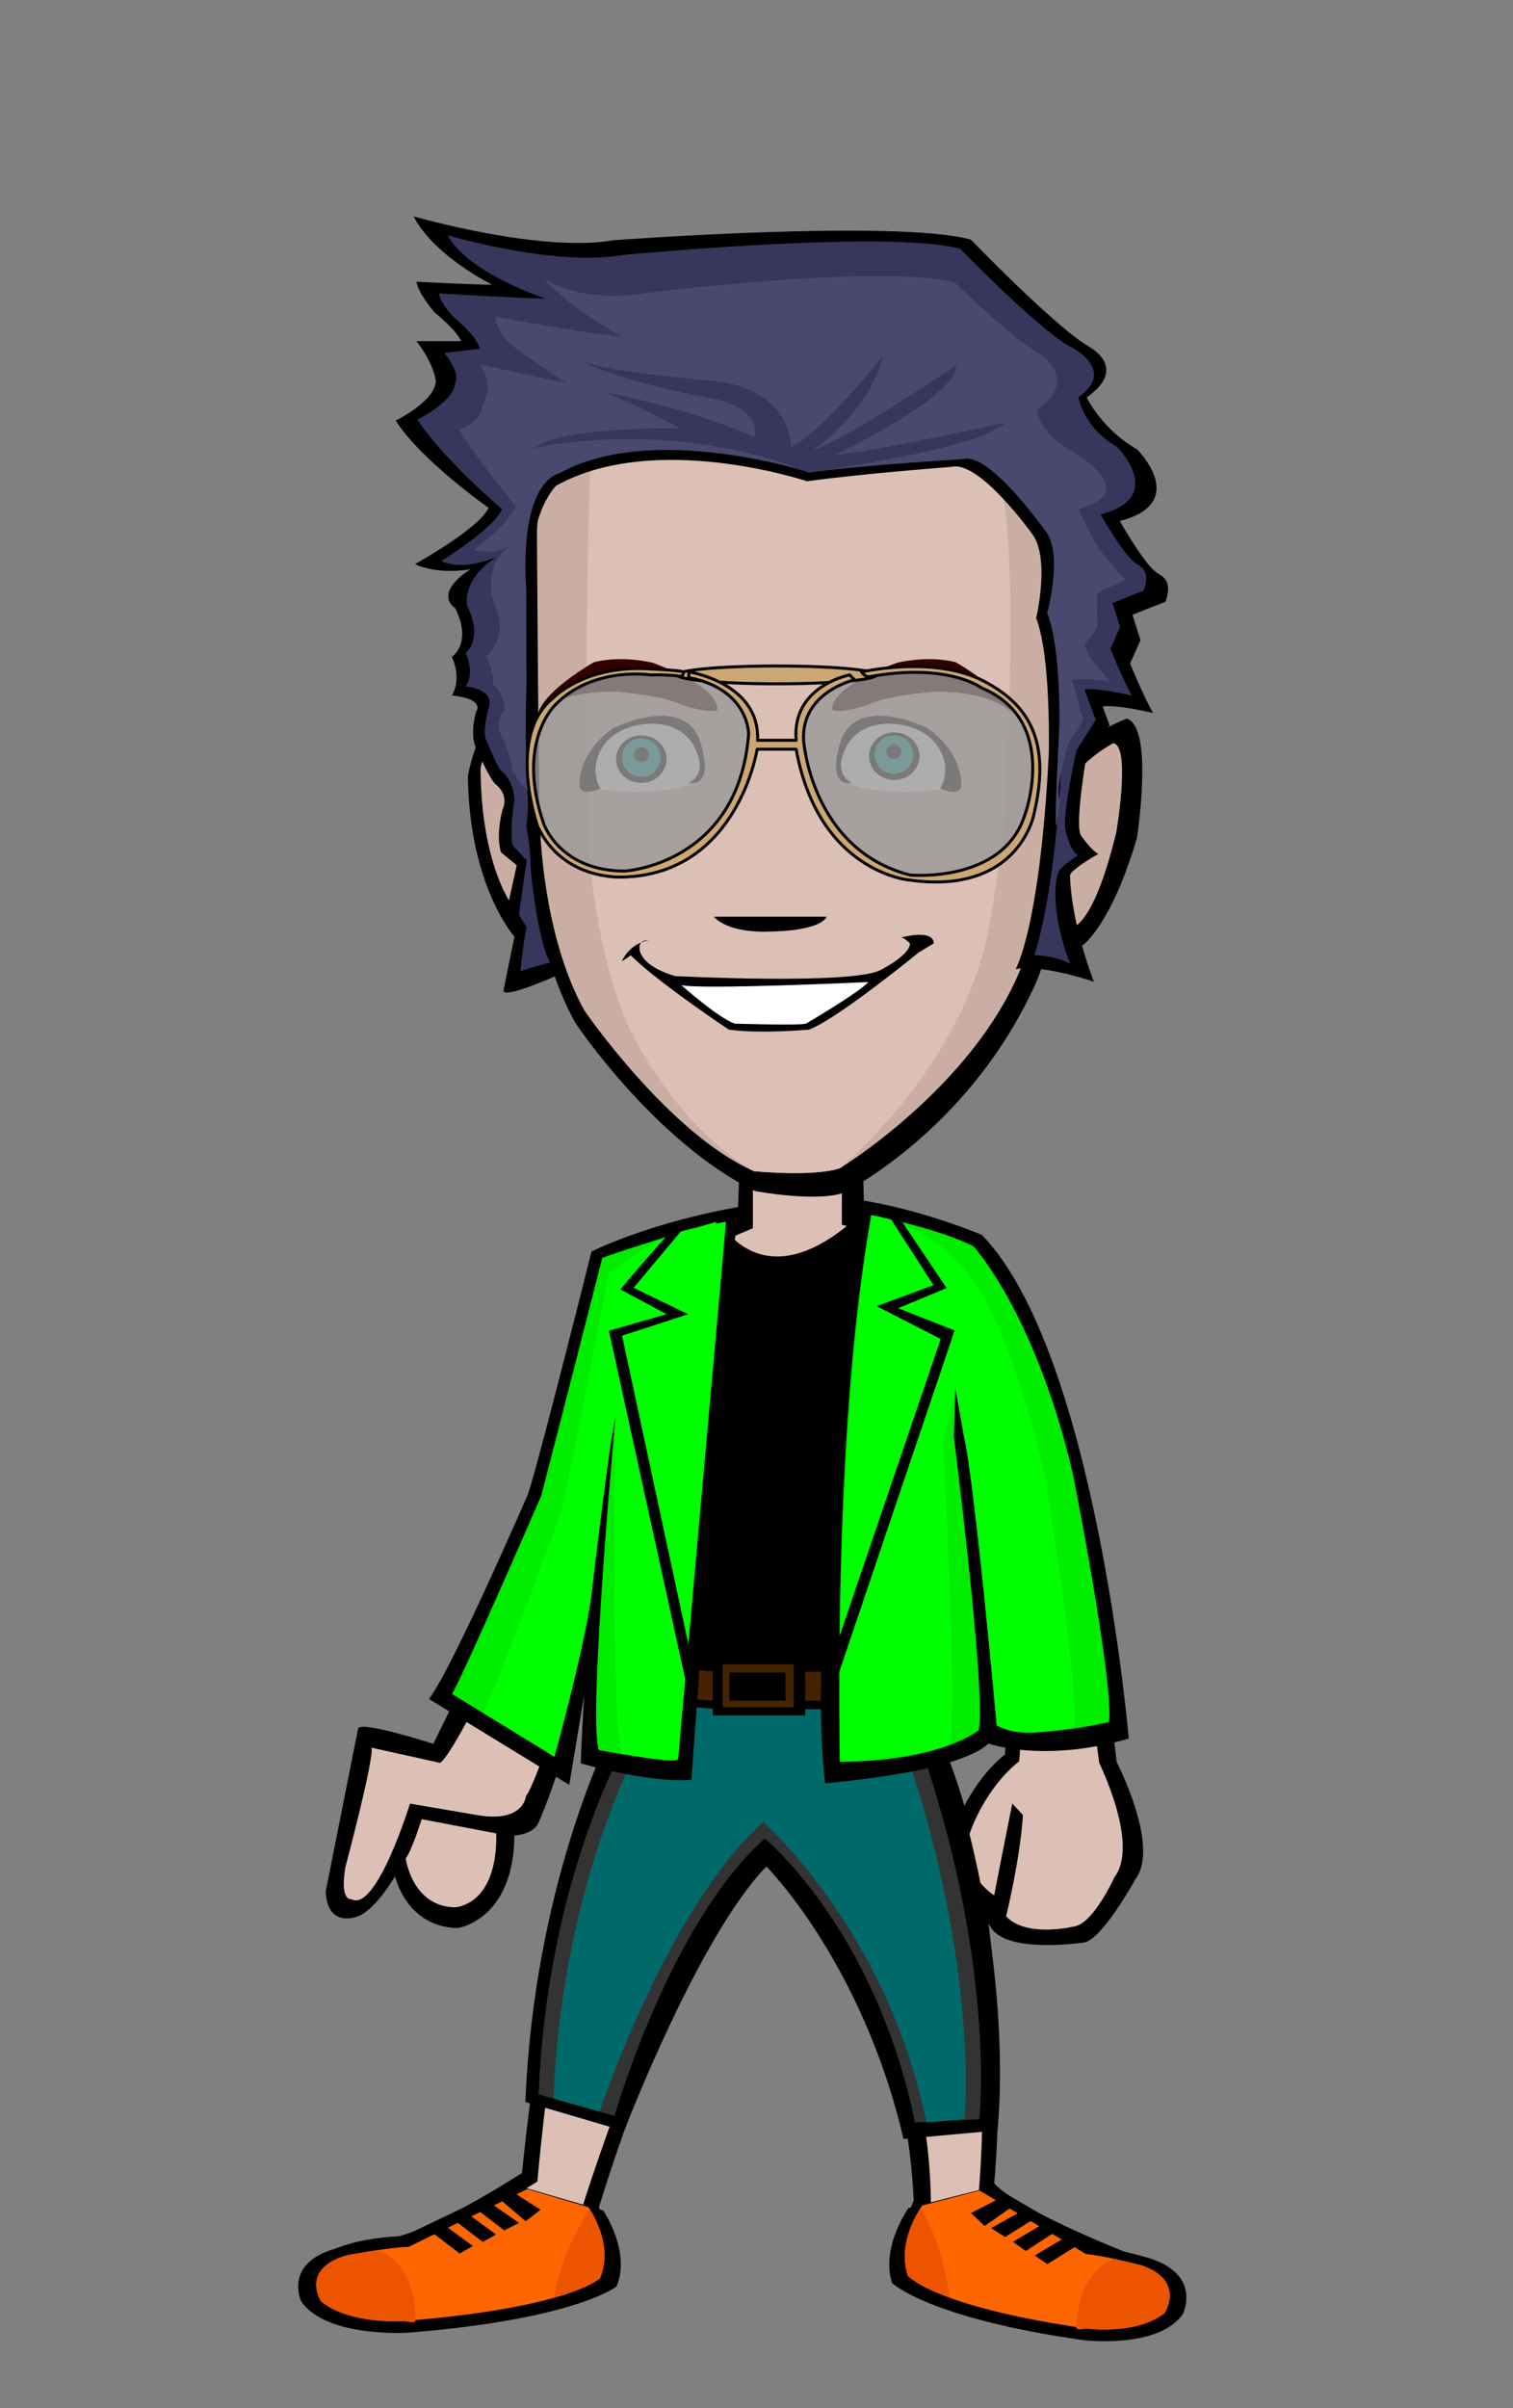 <?xml version="1.0" encoding="utf-8"?><!DOCTYPE svg PUBLIC "-//W3C//DTD SVG 1.1//EN" "http://www.w3.org/Graphics/SVG/1.1/DTD/svg11.dtd"><svg version="1.1" id="Layer_1" xmlns="http://www.w3.org/2000/svg" xmlns:xlink="http://www.w3.org/1999/xlink" x="0px" y="0px"  width="220px" height="350px" viewBox="0 0 220 350" enable-background="new 0 0 220 350" xml:space="preserve"><rect x="0" y="0" width="220" height="350" fill="#808080" stroke="none"/><g xmlns="http://www.w3.org/2000/svg" transform="translate(0, 60)" id="FullBodyTranslator">	<path fill-rule="evenodd" clip-rule="evenodd" d="M60.195,204.738c0,0-1.77,5.54-2.971,7.101c0,0,1.301,8.159,9.291,8.389
		c0,0,8.569-1.139,8.279-14.379L60.195,204.738z"/>
	<path fill-rule="evenodd" clip-rule="evenodd" d="M52.075,191.228l-4.7,23.57c0,0-0.22,5.021,4.33,3.84
		c3.15-0.819,7.75-8.209,9.051-13.819c0,0,12.09,2.11,12.359,2.021c0.09-0.031,4.16,0.31,5.17-1.891
		c2.09-4.58,6.779-18.12,16.62-58.34l-3.341-21.15c0,0-10.949,32.53-28.559,67.99C63.006,193.448,52.375,190.019,52.075,191.228z"/>
	<path fill-rule="evenodd" clip-rule="evenodd" d="M45.535,272.708c0,0,7.971,5.961,18.91,3.98c0,0,21.65-2.98,24.63-5.471
		c0,0,2.489,1-1.99-10.42c0,0,13.44-44.449,25.38-51.899c0,0,18.66,16.39,20.4,50.899c0,0-4.23,9.93-1.24,10.93
		c0,0,17.41,6.951,26.37,6.451c0,0,9.7-1.73,12.44-4.711c0,0-1.74-4.229-5.721-4.72c0,0-16.67-6.46-20.15-10.43
		c0,0,4.221-41.97-9.709-68.54c0,0-1.99-32.03,1-40.971c0,0,10.699-17.629,5.22-25.58c0,0-9.2-4.469-15.67-5.959l-0.25-6.95
		l-17.67,1.489l-0.24,6.451c0,0-12.44,5.219-15.431,7.699c0,0-3.229,16.391,2.24,25.33c0,0-1.99,26.32-0.5,34.77
		c0,0-11.689,13.41-17.66,70.771c0,0-11.949,7.7-17.92,9.19C57.975,265.019,42.555,265.509,45.535,272.708z"/>
	<path fill-rule="evenodd" clip-rule="evenodd" fill="#DDC0B5" d="M61.314,204.398c0,0-1.389,4.46-2.319,5.71
		c0,0,0.91,6.949,7.101,7.1c0,0,6.239-0.1,6.069-10.74L61.314,204.398z"/>
	<path fill-rule="evenodd" clip-rule="evenodd" d="M107.485,106.089v10.93l-7.96,3.72c0,0,19.91,13.16,32.84-1.49l-6.71-2.729
		l-0.25-10.43H107.485z"/>
	<path fill-rule="evenodd" clip-rule="evenodd" fill="#FFD3A8" d="M109.725,114.778v3.97l-8.209,2.979c0,0,16.42,13.91,29.359-0.739
		l-7.96-0.5L109.725,114.778z"/>
	<path fill-rule="evenodd" clip-rule="evenodd" fill="#DDC0B5" d="M96.995,133.498c-1.851,8.24-17.239,63.37-20.521,67.55
		c0,0-0.299,3.99-7.229,2.73l-9.63-1.641c0,0-4.91,15.931-8.54,13.881c0,0-1.7,0.38-0.851-4.67c0,0,4.181-15.66,3.801-17.34
		l9.93,2.199c0,0,0.77,0.17,5.29-8.6c5.649-12.73,19.8-49.48,23.81-61.16c0,0,1.141-0.2,2.49,0.25
		C96.395,126.978,97.436,131.548,96.995,133.498z"/>
	<path fill-rule="evenodd" clip-rule="evenodd" d="M144.064,125.958c0,0,13.181,23.83,18.301,70.12c0,0,6.35,12.24,2.75,17.011
		c0,0-4.67,8.51-7.37,9.219c0,0-10.229,1.58-13.271-1.659c0,0-0.879-0.86-1.279-2.57c0,0-5.971-5.34-4.36-12.659
		c0,0,2.41-6.551,7.3-10.431c0,0,1.66-21.36-9.039-54.88C137.096,140.108,136.245,111.468,144.064,125.958z"/>
	<path fill-rule="evenodd" clip-rule="evenodd" fill="#DDC0B5" d="M149.645,145.228c0.041,0.091,1.091,4.221,1.131,4.32
		c0,0,3.81,7.5,9.07,46.711c0,0,5.84,11.76,2.229,16.529c0,0-2.94,6.45-5.64,7.15c0,0-7.11,1.82-10.141-1.42
		c0,0,2.03-8.23,2.45-14.721l-1.55-1.68c0,0-1.721,8.6-2.631,13.359c0,0-5.729-3.6-3.379-9.51c0,0,2.109-6.1,7.01-9.979
		c0,0,2.18-18.569-6.79-48.88c0,0-2.07-7-5.55-11.971c-4.98-11.42,0.09-11.739,3.979-9.93
		C143.564,126.948,147.195,140.519,149.645,145.228z"/>
	<path fill-rule="evenodd" clip-rule="evenodd" fill="#DDC0B5" d="M48.275,272.468c0,0,6.47,3.471,17.42,1.49
		c0,0,16.91-1.99,19.9-4.47c0,0,3.479,2.979-1-8.45c0,0,14.93-48.17,27.869-56.119c0,0,23.391,21.859,22.891,57.119
		c0,0-3.98,6.45-1,7.45c0,0,14.43,5.96,23.39,5.46c0,0,7.47-0.5,9.95-2.98c0,0-0.99-2.479-4.971-2.979c0,0-16.92-6.46-20.399-10.431
		c0,0,3.979-41.719-9.46-68.539c0,0-2.24-34.76,0.75-43.7c0,0,12.189-13.91,6.72-21.851c0,0-11.45-4.97-17.92-6.459v-9.931h-12.94
		v10.431c0,0-13.18,5.459-16.17,7.939c0,0-2.979,13.66,2.49,22.6c0,0-1.74,28.561-0.25,37c0,0-12.439,16.641-17.41,71.021
		c0,0-13.439,8.44-19.41,9.93C58.725,266.998,45.785,266.259,48.275,272.468z"/>/n/n<path fill-rule="evenodd" clip-rule="evenodd" d="M94.125,183c0,0-8.365,5-5.725,9.8c0,0-10.801,21.74-12,52.7l14.358,4.216
		c0,0,10.841-28.356,20.681-38.437c0,0,13.936,13.915,19.936,39.596l13.659-1.244c0,0,2.886-23.711-7.435-54.671
		c0,0,1.943-7.714-3.816-10.835C133.783,184.125,110.205,188.04,94.125,183z"/>
	<path fill-rule="evenodd" clip-rule="evenodd" d="M93.92,186.08c0,0-6.24,2.88-3.6,7.68c0,0-10.801,18-12,48.961l11.52,2.879
		c0,0,9.6-27.6,21.36-37.68c0,0,15.36,13.68,21.36,39.359l9.84-0.479c0,0,3.119-20.88-7.2-51.84c0,0,3.12-4.8-2.64-7.92
		C132.561,187.04,110,191.12,93.92,186.08z"/>
	<path fill-rule="evenodd" clip-rule="evenodd" fill="#333333" d="M94.88,184.641c0,0-6.72,4.319-4.08,9.119
		c0,0-11.28,19.68-12.479,50.641l11.039,3.119c0,0,7.92-27.84,21.841-40.319c0,0,16.079,13.2,21.84,41.28l9.36-0.48
		c0,0,2.399-21.359-7.92-52.32c0,0,1.68-7.199-2.641-10.08C131.84,185.6,110.96,189.2,94.88,184.641z"/>
	<path fill-rule="evenodd" clip-rule="evenodd" fill="#006A6A" d="M95.359,184.641c0,0-5.039,4.319-2.399,9.119
		c0,0-11.28,20.29-12.479,51.251l6.691,1.891c0,0,9.868-29.622,23.788-42.102c0,0,18,15.601,23.761,43.681l5.521-0.48
		c0,0,2.158-21.359-8.162-52.32c0,0,2.16-7.199-2.16-10.08C129.92,185.6,111.439,189.2,95.359,184.641z"/>/n<path fill-rule="evenodd" clip-rule="evenodd" fill="#FFFFFF" d="M84.939,263.391c0,0,2.82,5.459,1.5,7.939l-5.979,1
		c0,0,0.17-5.96,2.49-9.439L84.939,263.391z"/>
	<path fill-rule="evenodd" clip-rule="evenodd" d="M43.8,274.48c0,0-2.88-6,6-7.92c0,0,5.761-1.201,8.16-1.201l16.56-7.92
		l13.201,3.84c0,0,4.079,6,1.92,11.041c0,0-6,4.8-30.48,6.72C59.16,279.04,47.4,279.76,43.8,274.48z"/>
	<path fill-rule="evenodd" clip-rule="evenodd" fill="#FF6600" d="M46.68,274.48c0,0-3.119-4.801,3.84-6.721
		c0,0,6.48-1.199,8.881-1.199l17.279-8.4l8.881,2.64c0,0,3.84,5.28,1.68,10.32c0,0-4.32,4.319-28.801,6.239
		C58.439,277.359,50.76,277.84,46.68,274.48z"/>
	<path fill-rule="evenodd" clip-rule="evenodd" fill="#ed5400" d="M60.42,277.2c0,0.64-1.3,0.11-1.98,0.159
		c0,0-7.68,0.48-11.76-2.879c0,0-3.119-4.801,3.84-6.721c0,0,2.15-0.4,4.44-0.74C54.96,267.02,60.48,268.721,60.42,277.2z"/>
	<path fill-rule="evenodd" clip-rule="evenodd" fill="#ed5400" d="M80.55,273.96c1.32-7.56,5.229-12.83,5.229-12.83
		c0.791,1.229,3.301,5.7,1.461,9.99C87.24,271.12,85.91,272.45,80.55,273.96z"/>
	<path fill-rule="evenodd" clip-rule="evenodd" d="M171.99,276.33c0,0,2.93-5.85-5.18-8.221c0,0-5.261-1.489-7.471-1.619
		l-14.869-8.721L132.1,260.91c0,0-4.1,5.77-2.379,10.91c0,0,5.289,5.119,27.85,8.3C157.57,280.12,168.42,281.439,171.99,276.33z"/>
	<path fill-rule="evenodd" clip-rule="evenodd" fill="#FF6600" d="M169.33,276.18c0,0,3.1-4.64-3.24-6.91c0,0-5.92-1.529-8.14-1.649
		l-15.511-9.25l-8.319,2.17c0,0-3.83,5.06-2.12,10.21c0,0,3.77,4.54,26.32,7.721C158.32,278.471,165.4,279.34,169.33,276.18z"/>
	<path fill-rule="evenodd" clip-rule="evenodd" fill="#ed5400" d="M156.5,278.2c-0.029,0.649,1.2,0.18,1.82,0.271
		c0,0,7.08,0.869,11.01-2.291c0,0,3.1-4.64-3.24-6.91c0,0-1.97-0.51-4.061-0.959C162.029,268.311,156.85,269.721,156.5,278.2z"/>
	<path fill-rule="evenodd" clip-rule="evenodd" fill="#ed5400" d="M138.04,273.93c-0.819-7.619-4.14-13.07-4.14-13.07
		c-0.801,1.181-3.36,5.511-1.9,9.891C132,270.75,133.16,272.141,138.04,273.93z"/>
	<polygon fill-rule="evenodd" clip-rule="evenodd" points="66.84,267.52 62.76,264.4 64.68,263.439 68.76,266.439 	"/>
	<polygon fill-rule="evenodd" clip-rule="evenodd" points="73.32,264.16 69.24,261.04 71.16,260.08 75.48,263.08 	"/>
	<polygon fill-rule="evenodd" clip-rule="evenodd" points="76.439,262.84 72.359,259.359 74.279,258.4 78.6,261.16 	"/>
	<polygon fill-rule="evenodd" clip-rule="evenodd" points="70.2,265.84 66.12,262.721 68.04,261.76 72.12,264.76 	"/>
	<polygon fill-rule="evenodd" clip-rule="evenodd" points="152.279,269.07 156.689,266.32 154.87,265.189 150.471,267.811 	"/>
	<polygon fill-rule="evenodd" clip-rule="evenodd" points="146.15,265.12 150.561,262.37 148.74,261.24 144.109,263.84 	"/>
	<polygon fill-rule="evenodd" clip-rule="evenodd" points="143.17,263.52 147.62,260.41 145.8,259.27 141.189,261.641 	"/>
	<polygon fill-rule="evenodd" clip-rule="evenodd" points="149.16,267.16 153.51,264.33 151.689,263.2 147.29,265.83 	"/>/n<path fill-rule="evenodd" clip-rule="evenodd" d="M104.851,117.806c0,0,6.48,12,20.88-1.92c0,0,12.96,2.4,16.8,6
		c0,0,5.521,10.08,6.721,15.6l-11.76,7.921c0,0-2.16,1.92-2.4,11.28c0,0,0,17.52,0.24,27.84c0,0-33.84,1.92-42.961-0.961
		c0,0-1.199-24,1.201-32.399c0,0-2.4-8.399-6.721-15.84c0,0,2.4-8.16,5.04-11.761C91.891,123.565,101.011,117.565,104.851,117.806z"
		/>
	<path fill-rule="evenodd" clip-rule="evenodd" d="M103.891,119.726c0,0,7.92,11.76,22.319-2.16c0,0,11.281,1.92,15.121,5.521
		c0,0,3.6,8.16,4.799,13.681l-10.319,7.199c0,0-2.399,3.6-2.64,12.961c0,0-0.24,15.84,0,26.159c0,0-29.76,1.681-38.881-1.2
		c0,0-0.479-21.359,0.721-31.92c0,0-1.68-6.96-6-14.4c0,0,1.199-6.959,3.84-10.56C92.851,125.006,100.051,119.485,103.891,119.726z"
		/>
	<path fill-rule="evenodd" clip-rule="evenodd" d="M91.411,179.246c0,0,5.76,2.399,13.92,2.64h10.319c0,0,15.24,0.36,19.44-2.64
		l0.24,7.44c0,0-5.041,2.16-19.681,1.68h-10.8c0,0-7.439,0-13.68-2.641L91.411,179.246z"/>
	<path fill-rule="evenodd" clip-rule="evenodd" fill="#462300" d="M92.73,180.806c0,0,4.2,1.92,12.36,2.16h10.68
		c0,0,14.4,0.24,18.48-2.039l-0.121,4.439c0,0-3,2.04-18.359,1.8h-10.8c0,0-6.24,0.24-12.479-2.399L92.73,180.806z"/>
	<rect x="103.65" y="180.687" fill-rule="evenodd" clip-rule="evenodd" width="13.44" height="8.64"/>
	<rect x="105.091" y="181.886" fill-rule="evenodd" clip-rule="evenodd" fill="#462300" width="10.32" height="6.24"/>
	<rect x="106.051" y="183.086" fill-rule="evenodd" clip-rule="evenodd" width="8.159" height="4.08"/>
	<path fill-rule="evenodd" clip-rule="evenodd" d="M86.011,121.886c0,0-7.561,30.24-9.24,35.28c0,0-11.04,25.44-14.4,29.761
		l20.4,12.479l2.16-12.96c0,0-0.48,8.4-0.48,9.84c0,0,9.84,2.88,16.08,2.4c0,0,5.521-76.561,6.961-83.28
		C107.491,115.406,95.9,117.226,86.011,121.886z"/>
	<path fill-rule="evenodd" clip-rule="evenodd" d="M125.251,114.446c0,0-0.061,1.17-0.17,2.01c-1.141,8.76-7.74,60.38-5.11,82.71
		c0,0,19.2-1.44,23.76-5.76c0,0,7.92,2.88,20.399-0.72c0,0-4.799-56.16-21.359-73.201
		C142.771,119.485,134.37,115.886,125.251,114.446z"/>
	<path fill-rule="evenodd" clip-rule="evenodd" fill="#00ed00" d="M65.73,186.206l14.88,9.12c0,0,4.801-17.28,5.52-24.72
		c0,0,2.4-20.641,3.361-24.721c0,0-4.08,44.4-2.4,48.48c0,0,11.52,2.16,11.52,1.199l5.52-78c0,0-14.399,4.32-16.559,5.281
		c0,0-7.921,30.959-8.881,34.56C78.69,157.406,67.65,182.847,65.73,186.206z"/>
	<path fill-rule="evenodd" clip-rule="evenodd" fill="#00FF00" d="M70.29,188.847l10.32,6.479c0,0,4.801-17.28,5.52-24.72
		c0,0,2.4-20.641,3.361-24.721c0,0-0.721,44.881,0.959,48.961c0,0,8.16,1.68,8.16,0.719l6.961-78c0,0-4.781,0.791-7.441,1.681
		c-3.959,1.319-8.569,5.3-9.6,5.76c0,0-6,31.2-6.959,34.8C81.571,159.806,72.21,185.485,70.29,188.847z"/>
	<path fill-rule="evenodd" clip-rule="evenodd" d="M90.21,127.406l6.721,3.6l-7.04,2.011l-1.36,0.39l0.37,1.68l10.479,47.771
		l1.15,5.27l0.24-6l-10.32-48l9.601-3.12l-7.921-3.84l8.041-9.601l-2.041,0.721C98.13,118.286,92.13,125.006,90.21,127.406z"/>
	<path fill-rule="evenodd" clip-rule="evenodd" fill="#00ed00" d="M141.571,121.166c0,0,8.879,9.601,14.399,32.88
		c0,0,6,30.24,5.28,36.24c0,0-12.24,2.88-16.32,0.48c0,0-3.12-34.801-4.801-42.24l-1.199-6.721l-0.24,6.961
		c0,0,4.801,37.92,3.6,42.719c0,0-5.52,4.561-20.16,4.561c0,0-1.199-48,4.561-79.439C126.69,116.606,136.53,118.526,141.571,121.166
		z"/>
	<path fill-rule="evenodd" clip-rule="evenodd" fill="#00FF00" d="M140.851,125.246c0,0,5.52,5.76,11.04,29.04
		c0,0,5.04,30.48,4.319,36.48c0,0-7.199,2.399-11.279,0c0,0-3.12-34.801-4.801-42.24l-1.199-6.721l-1.801,8.041
		c0,0,2.16,38.639,0.961,43.439c0,0-1.44,1.68-15.961,2.76c0,0-0.959-43.92,4.561-79.439
		C126.69,116.606,135.331,117.806,140.851,125.246z"/>
	<path fill-rule="evenodd" clip-rule="evenodd" d="M137.641,127.206l-7.05,2.93l6.859,2.7l1.33,0.521l-0.52,1.629l-18.051,53.4
		l0.301-6l16.279-47.779l-9.319-4.771l8.271-3.05l-6.65-10.301l1.439,0.141C130.53,116.626,135.931,124.626,137.641,127.206z"/>/n<g xmlns="http://www.w3.org/2000/svg" transform="translate(44,-29) scale(1.8)" id="HeadTranslator"><path fill-rule="evenodd" clip-rule="evenodd" d="M14.792,42.004c0,0,3.96-1.02,4.62,7.74l1.04,7.44c0,0-0.64,3.279-2.96,1.68
		c0,0-4.02-3.961-4.14-13.441C13.352,45.423,13.952,42.244,14.792,42.004z"/>
	<path fill-rule="evenodd" clip-rule="evenodd" fill="#cbaea3" d="M15.332,43.263c0,0,1.32-0.959,4.56,4.801l0.72,6.24
		c0,0-0.36,4.68-2.64,2.881c0,0-3.48-2.762-3.6-12.241C14.372,44.944,14.492,43.503,15.332,43.263z"/>
	<path fill-rule="evenodd" clip-rule="evenodd" d="M17.731,25.664c0,0,0.39,21.02,0.52,24.01c0,0,0.13,9.229,3.8,15.72
		c0,0,6.36,9.551,14.48,13.551c0,0,4.839,0.91,7.121,0.16c0,0,10-4.881,15.439-16.641c0,0,0.9-1.859,1.119-3.76
		c0,0,0.541,1.719,2.881,0.34c0,0,2.279-1.68,4.311-8.62c0,0,1.389-8.96-0.83-9.62c0,0-2.701,1.02-3.721,2.28
		c-0.129,0.16,2.52-12.3,1-18.85c0,0-2.68-16.49-23.799-15.53C40.052,8.704,17.972,10.624,17.731,25.664z"/>
	<path fill-rule="evenodd" clip-rule="evenodd" fill="#cbaea3" d="M18.932,25.744c0,0,0.12,20.64,0.24,23.52
		c0,0,0.12,8.88,3.6,15.12c0,0,6.8,9.92,13.68,12.959c0,0,4.8,0.48,6.96-0.238c0,0,14.16-8.641,15.84-20.641
		c0,0,1.08-5.04,1.199-6.96c0,0,0.24,7.919,0.961,8.159c0,0,2.039,1.68,4.32-7.679c0,0,1.199-6.96-0.24-7.201
		c0,0-2.641,1.32-4.561,4.32c0,0,3.48-16.08,1.439-22.32c0,0-0.479-14.16-21.839-14.88C40.532,9.904,19.412,11.584,18.932,25.744z"
		/>
	<path fill-rule="evenodd" clip-rule="evenodd" fill="#DDC0B5" d="M23.251,20.704c0,0-0.48,8.88-0.24,28.08c0,0,0,8.401,3,16.2
		c0,0,3.48,8.279,10.44,12.359c0,0,4.8,0.48,6.96-0.238c0,0,10.561-8.641,12.24-20.641c0,0,0.84-5.04,0.959-6.96
		c0,0,1.561-22.56-0.479-28.8c0,0-2.561-8-15.121-9.12C41.012,11.584,26.612,11.344,23.251,20.704z"/>/n<path fill-rule="evenodd" clip-rule="evenodd" d="M33.225,56.793c0,0,0.96,1.359,4.64,1.199c0,0,3.841,0,4.479-1.199H33.225z"/>
	<path fill-rule="evenodd" clip-rule="evenodd" d="M27.225,59.432c0,0,0,1.32,2.88,2.16c0,0,14.16,0.721,16.56-0.479
		c0,0,2.4-1.2,2.4-2.16c0,0-0.48-0.479-0.721-0.479c0,0,2.641-0.721,2.641,0.479l-1.199,0.72c0,0-6.601,5.4-8.881,6.24
		c0,0-3.96,0.36-6.48,0c0,0-5.76-3.84-7.92-6c0,0-0.48,0.36-0.72,0.48c0,0,0.6-1.44,2.16-1.68
		C27.944,58.713,27.104,58.592,27.225,59.432z"/>
	<path fill-rule="evenodd" clip-rule="evenodd" fill="#FFFFFF" d="M30.584,62.312c0,0,2.96,2.64,4.32,3.119c0,0,5.2,0.16,5.76,0
		c0,0,4.24-2.479,5.041-3.359C45.705,62.072,31.944,62.713,30.584,62.312z"/>/n<path fill-rule="evenodd" clip-rule="evenodd" fill="#FFFFFF" d="M22.914,45.362c0-1.13,1.44-4.02,4.38-4.44
		c1.32-0.12,1.86-0.18,3.18,0.54c1.53,0.84,1.74,2.81,1.74,3.6c0,1.13-2.35,1.65-5.27,1.65
		C24.034,46.712,22.914,46.492,22.914,45.362z"/>
	<path fill-rule="evenodd" clip-rule="evenodd" fill="#FFFFFF" d="M52.613,45.362c0-1.13-1.439-4.02-4.379-4.44
		c-1.32-0.12-1.86-0.18-3.181,0.54c-1.53,0.84-1.739,2.81-1.739,3.6c0,1.13,2.35,1.65,5.27,1.65
		C51.494,46.712,52.613,46.492,52.613,45.362z"/>
	<path fill-rule="evenodd" clip-rule="evenodd" d="M25.324,44.072c0-1.06,0.92-1.92,2.04-1.92c1.13,0,2.04,0.86,2.04,1.92
		s-0.91,1.92-2.04,1.92C26.244,45.992,25.324,45.132,25.324,44.072z"/>
	<path fill-rule="evenodd" clip-rule="evenodd" fill="#009999" d="M25.804,43.952c0-0.86,0.7-1.56,1.56-1.56
		c0.87,0,1.56,0.7,1.56,1.56s-0.69,1.561-1.56,1.561C26.504,45.513,25.804,44.812,25.804,43.952z"/>
	<path fill-rule="evenodd" clip-rule="evenodd" d="M49.834,43.832c0-1.06-0.92-1.92-2.04-1.92c-1.13,0-2.04,0.86-2.04,1.92
		c0,1.06,0.91,1.921,2.04,1.921C48.914,45.753,49.834,44.892,49.834,43.832z"/>
	<path fill-rule="evenodd" clip-rule="evenodd" fill="#009999" d="M46.204,43.712c0-0.86,0.7-1.56,1.56-1.56
		c0.87,0,1.561,0.7,1.561,1.56c0,0.86-0.69,1.56-1.561,1.56C46.904,45.272,46.204,44.572,46.204,43.712z"/>
	<path fill-rule="evenodd" clip-rule="evenodd" d="M26.764,43.712c0-0.33,0.27-0.6,0.6-0.6c0.34,0,0.6,0.27,0.6,0.6
		s-0.26,0.6-0.6,0.6C27.034,44.312,26.764,44.042,26.764,43.712z"/>
	<path fill-rule="evenodd" clip-rule="evenodd" d="M47.164,43.472c0-0.33,0.27-0.6,0.6-0.6c0.34,0,0.6,0.27,0.6,0.6
		s-0.26,0.6-0.6,0.6C47.434,44.072,47.164,43.802,47.164,43.472z"/>
	<path fill-rule="evenodd" clip-rule="evenodd" d="M31.184,45.992c0,0,1.68-0.63,0.44-2.94c0,0-0.94-2.22-4.2-1.78
		c0,0-3.25,0.24-3.75,3.32c0,0-0.1,1.161,0.4,1.831c0,0-1.29,0.68-1.68-0.041c0,0-0.4-2.609,2.71-4.82c0,0,5.44-2.7,6.92,0.82
		C32.024,42.382,33.504,46.332,31.184,45.992z"/>
	<path fill-rule="evenodd" clip-rule="evenodd" d="M44.395,45.992c0,0-1.681-0.63-0.451-2.94c0,0,0.94-2.22,4.201-1.78
		c0,0,3.26,0.24,3.76,3.32c0,0,0.09,1.161-0.4,1.831c0,0,1.279,0.68,1.68-0.041c0,0,0.391-2.609-2.72-4.82c0,0-5.431-2.7-6.91,0.82
		C43.554,42.382,42.074,46.332,44.395,45.992z"/>/n<path fill-rule="evenodd" clip-rule="evenodd" fill="#330000" d="M19.064,40.258c0,0,1.53-1.69,6.24-1.63c0,0,3.82,0.29,5.29,1.05
		c0,0,2,0.7,2.88,0.46c0,0,0.71-1.63-5.17-3.84c0,0-2.47-0.64-4.77-0.05C23.535,36.249,19.715,38.398,19.064,40.258z"/>
	<path fill-rule="evenodd" clip-rule="evenodd" fill="#330000" d="M57.225,40.258c0,0-1.529-1.69-6.23-1.63
		c0,0-3.819,0.29-5.289,1.05c0,0-2,0.7-2.891,0.46c0,0-0.699-1.63,5.18-3.84c0,0,2.471-0.64,4.76-0.05
		C52.754,36.249,56.584,38.398,57.225,40.258z"/>/n<path fill-rule="evenodd" clip-rule="evenodd" d="M15.018,23.776c0,0-5.43-3.8-7.5-7.04c0,0,3.22-1.56,3.24-3.21
		c0,0-0.12-1.34-1.56-3.2h3.6c0,0-0.14-0.66-2.13-2.32c0,0-1.34-1.52-1.47-2.48c0,0,4.87,0.25,6.12,0.24c0,0-4.65-2.26-6.36-5.52
		c0,0,10.28,2.97,16.15,1.93c0,0,22.85-1.71,28.881-0.05c0,0,6.729,6.99,9.529,8.64c0,0,3.279,1.69-0.18,4.1
		c0,0,1.229,2.59,4.07,4.19c0,0,4.34,4.31-1.391,5.79c0,0,1.45,2.59,2.55,3.78c0.22,0.23,0.421,0.4,0.601,0.5
		c1.08,0.58,0.729,1.58,0.55,2.23l-2.681,1.06l0.65,2.05l-0.84,1.88c0,0,1.01,2.5,1.85,4c0,0-2.81-0.68-4.07-0.53l0.561,1.521
		l-1.85,2.399c0,0-0.94,5.37-0.5,6.432c0,0,0.75,1.16,1.439,1.559c0,0-2.02,1.131-2.279,1.682c0,0-0.08,3.27,1.92,8.639
		c0,0-4.11-1.43-6.32-1.02c0,0,1.97-3.299,2.68-17.381c0,0,0.2-7.84-1.02-10.96c0,0,1.18-4.93-0.37-6.86c0,0-4.25-5.93-6.479-5.35
		c0,0-7.08,0.53-11.66,1.16c0,0-12.26-4.11-20.271,0.36c0,0-2.75,2.69-1.67,8.91c0,0-0.47,5.82-0.46,7.84l0.45,9.739
		c0,0,0.12,3.441-0.04,6.031c0,0,1.17,5.84,1.72,7.051c0,0-4.01,1.809-4.26,1.24c0,0,0.84-4.23,1.08-5.17l-0.93-0.801l0.93-4.191
		l-1.26-1.039c0,0-0.48-1.189,0.12-3.481c0,0,0.61-1.109-0.62-2.069c0,0-0.55-0.57-1.42-2.729c0,0-0.69-0.74-0.12-3.061
		c0,0,0.87-1.03-1.94-1.34c0,0,0.85-1.2,0-3.12c0,0,1.68-1.06,0.27-3.92c0,0-1.87-1.11,1.23-3.15c0,0-2.48,0.5-4.48-0.41
		C9.078,28.327,14.337,25.417,15.018,23.776z"/>
	<path fill-rule="evenodd" clip-rule="evenodd" fill="#37375d" d="M16.107,23.896c0,0-4.88-4.18-6.83-7.24c0,0,3.03-1.47,3.06-3.03
		c0,0,0.48-0.6-0.88-2.35l2.88-0.34c0,0-0.22-0.96-2.09-2.52c0,0-1.1-1.03-1.22-1.94c0,0,7.4,0.42,8.59,0.41c0,0-6.28-2.04-7.9-5.12
		c0,0,8.61,2.58,14.149,1.6c0,0,21.57-2.07,27.25-0.5c0,0,6.07,6.24,8.711,7.8c0,0,4.119,1.91,0.84,4.18c0,0,0.43,2.49,3.109,4
		c0,0,4.1,4.07-1.31,5.47c0,0,1.37,2.44,2.409,3.56c0.201,0.22,0.391,0.38,0.561,0.47c1.02,0.55,0.689,1.5,0.52,2.11l-2.529,1.01
		l0.609,1.93l-0.779,1.77c0,0,0.949,2.36,1.74,3.78c0,0-2.65-0.64-3.84-0.5l0.92,2.461l-1.551,2.43c0,0-1.27,5.609-0.859,6.62
		c0,0,0.33,1.51,0.979,1.891c0,0-1.351,0.82-1.601,1.35c0,0-0.939,2.34,0.951,7.41c0,0-0.84-0.6-2.881-0.719
		c0,0,1.92-5.281,2.301-18.472c0,0,0.47-6.201-0.68-9.141c0,0,1.34-4.78-0.121-6.6c0,0-5.06-6.84-7.16-6.29
		c0,0-8.08,0.76-12.399,1.36c0,0-12.5-4.45-20.06-0.24c0,0-4.38,2.44-3.27,10.1c0,0-0.37,5.811-0.37,7.73c0,0,0.26,6.289,0.72,7.99
		c0.28,1.02,0,3.239,0,3.239s0.3,1.102,0.36,3.48c0,0,0.52,5.65,1.56,7.441c0,0-1.84,0.5-2.4,0.719c0,0,0.27-2.68,0.5-3.559l-0.62-1
		l0.62-4.4l-1.13-1.211c0,0-0.27-1.02,0.14-3.601c0,0,0.04-1.57-1.12-2.48c0,0-0.28-0.289-1.1-2.33c0,0-0.44-0.33,0.1-2.529
		c0,0,0.83-1.59-1.82-1.891c0,0,0.8-0.89,0-2.7c0,0,1.47-1.08,0.14-3.78c0,0-0.58-2.04,2.34-3.97c0,0-2.56,1.19-4.45,0.33
		C11.198,28.086,15.478,25.437,16.107,23.896z"/>
	<path fill-rule="evenodd" clip-rule="evenodd" fill="#49496F" d="M17.238,23.646c0,0-2.68-3.14-4.63-6.2c0,0,1.92-0.49,1.94-2.04
		c0,0,1.08-1.46-0.27-3.21l7.03,1.51c0,0-3.03-1.91-4.9-3.47c0,0-0.71-0.97-0.84-1.87c0,0,9.091,1.61,10.28,1.6
		c0,0-3.98-2.05-6.39-4.72c0,0,2.98,2.14,8.52,1.16c0,0,19.03-2.37,24.71-0.81c0,0,4.49,4.41,7.13,5.97c0,0,2.81,2-0.46,4.28
		c0,0,0,1.79,2.68,3.3c0,0,6.051,3.32,0.65,4.72c0,0,1.08,2.71,2.13,3.83c0.2,0.22,1.19,1.46,1.351,1.55c1.02,0.54-1.83,0.96-2,1.57
		l0.029,2.7l-1.05,1.31l0.37,0.89c0,0,0.68,0.951,1.67,2.02c0,0-1.84-0.2-3.029-0.06l0.899,3.21l-1.2,1.96
		c0,0-1.119,3.561-0.699,4.561c0,0-0.701,7.331-0.031-5.961c0,0,0.17-6.23-0.979-9.18c0,0,1.32-4.79-0.14-6.61
		c0,0-4.5-6.36-6.59-5.81c0,0-8.16,0.48-12.48,1.08c0,0-12.66-4.14-20.22,0.08c0,0-3.24,0.48-2.65,9.54c0,0,0,5.83,0.01,7.74
		c0,0-0.22,6.221,0.24,7.92c0.28,1.021-0.6,0.11-1.43-1.31c0,0,0.17-0.37-0.65-2.41c0,0-0.94-1.1,0.07-2.43c0,0,0.03-1.28-0.98-2.08
		c0,0,0.31-0.39-0.5-2.2c0,0,1.98-1.55,0.65-4.25c0,0-1.11-2.85,1.2-4.63c0,0-1.01,0.71-2.87,0.27
		C13.808,27.167,16.598,25.187,17.238,23.646z"/>
	<path fill-rule="evenodd" clip-rule="evenodd" fill="#37375d" d="M18.627,18.966c0,0,11.111-2.58,22.21,1.96
		c0,0,13.979-1.87,15.92-4.01c0,0-11.01,2.41-13.7,2.58c0,0,10-4.81,9.72-7.21c0,0-8.97,6.06-11.57,6.86c0,0,4.631-3.12,5.65-7.58
		c0,0-5,6.24-7.41,7.31c0,0,0.19-4.63-6.289-5.35c0,0-10.091-0.8-11.111-1.87c0,0,2.13,1.61,11.02,3.3c0,0,3.979,0.62,3.421,3.12
		c0,0-4.721-2.23-11.851-3.57c0,0,4.351,1.96,5.84,2.86C30.478,17.367,20.938,17.187,18.627,18.966z"/>/n<path opacity="0.8" fill-rule="evenodd" clip-rule="evenodd" fill="#999999" d="M20.429,39.672c0,0-3.24,3-0.96,9.6
		c0,0,1.28,3.84,6.56,3.84c0,0,9.22-0.72,10-11.04c0,0,0.08-5.04-7.92-4.8C28.108,37.272,23.468,36.552,20.429,39.672z"/>
	<path opacity="0.8" fill-rule="evenodd" clip-rule="evenodd" fill="#999999" d="M40.468,42.552c0,0,0.301,8.64,8.601,10.88
		c0,0,7.36,1.72,9.28-4.88c0,0,2.84-7.6-3.52-10.24c0,0-3.041-2.32-10.24-0.64C44.589,37.672,40.269,38.632,40.468,42.552z"/>
	<path fill-rule="evenodd" clip-rule="evenodd" fill="#333333" d="M44.659,37.652"/>
	
		<ellipse fill-rule="evenodd" clip-rule="evenodd" fill="#CCA673" stroke="#000000" stroke-width="0.24" stroke-linecap="round" stroke-linejoin="round" stroke-miterlimit="10" cx="38.309" cy="37.272" rx="8.04" ry="0.72"/>
	
		<path fill-rule="evenodd" clip-rule="evenodd" fill="#CCA673" stroke="#000000" stroke-width="0.24" stroke-linecap="round" stroke-linejoin="round" stroke-miterlimit="10" d="
		M30.749,37.032c-0.06-0.12-2.64-0.24-2.64-0.24c-5.34-0.36-7.86,2.34-7.86,2.34c-3.84,3.06-1.26,10.379-1.26,10.379
		c2.1,4.471,6.96,4.08,6.96,4.08c9.21-0.27,10.77-10.319,10.77-10.319h3.15c1.8,9.931,9.12,10.56,9.12,10.56
		c8.851,1.26,10.08-5.279,10.08-5.279c1.32-5.521-0.06-8.73-4.08-10.8s-9.84-0.72-9.84-0.72s0.3,0.45,0.67,0.38
		c6.32-1.15,9.011,0.9,9.011,0.9c6.359,2.64,3.52,10.24,3.52,10.24c-1.74,5.58-9.28,4.88-9.28,4.88c-8-2.06-8.601-10.88-8.601-10.88
		c-0.199-3.92,4.121-4.88,4.121-4.88l-0.4-0.4c0,0-4.71,0.9-4.32,5.28h-3.12c0.03-0.33,0-0.48,0-0.48c-0.18-4.2-5.52-5.04-5.52-5.04
		l-0.06,0.45c4.92,0.94,4.86,4.59,4.86,4.59c-0.84,10.5-10,11.04-10,11.04c-5.28,0-6.56-3.84-6.56-3.84c-2.28-6.6,0.96-9.6,0.96-9.6
		c3.04-3.12,7.68-2.4,7.68-2.4c0.92-0.03,1.74,0.02,2.46,0.11C30.778,37.413,30.749,37.032,30.749,37.032z"/>/n</g></g></svg>
